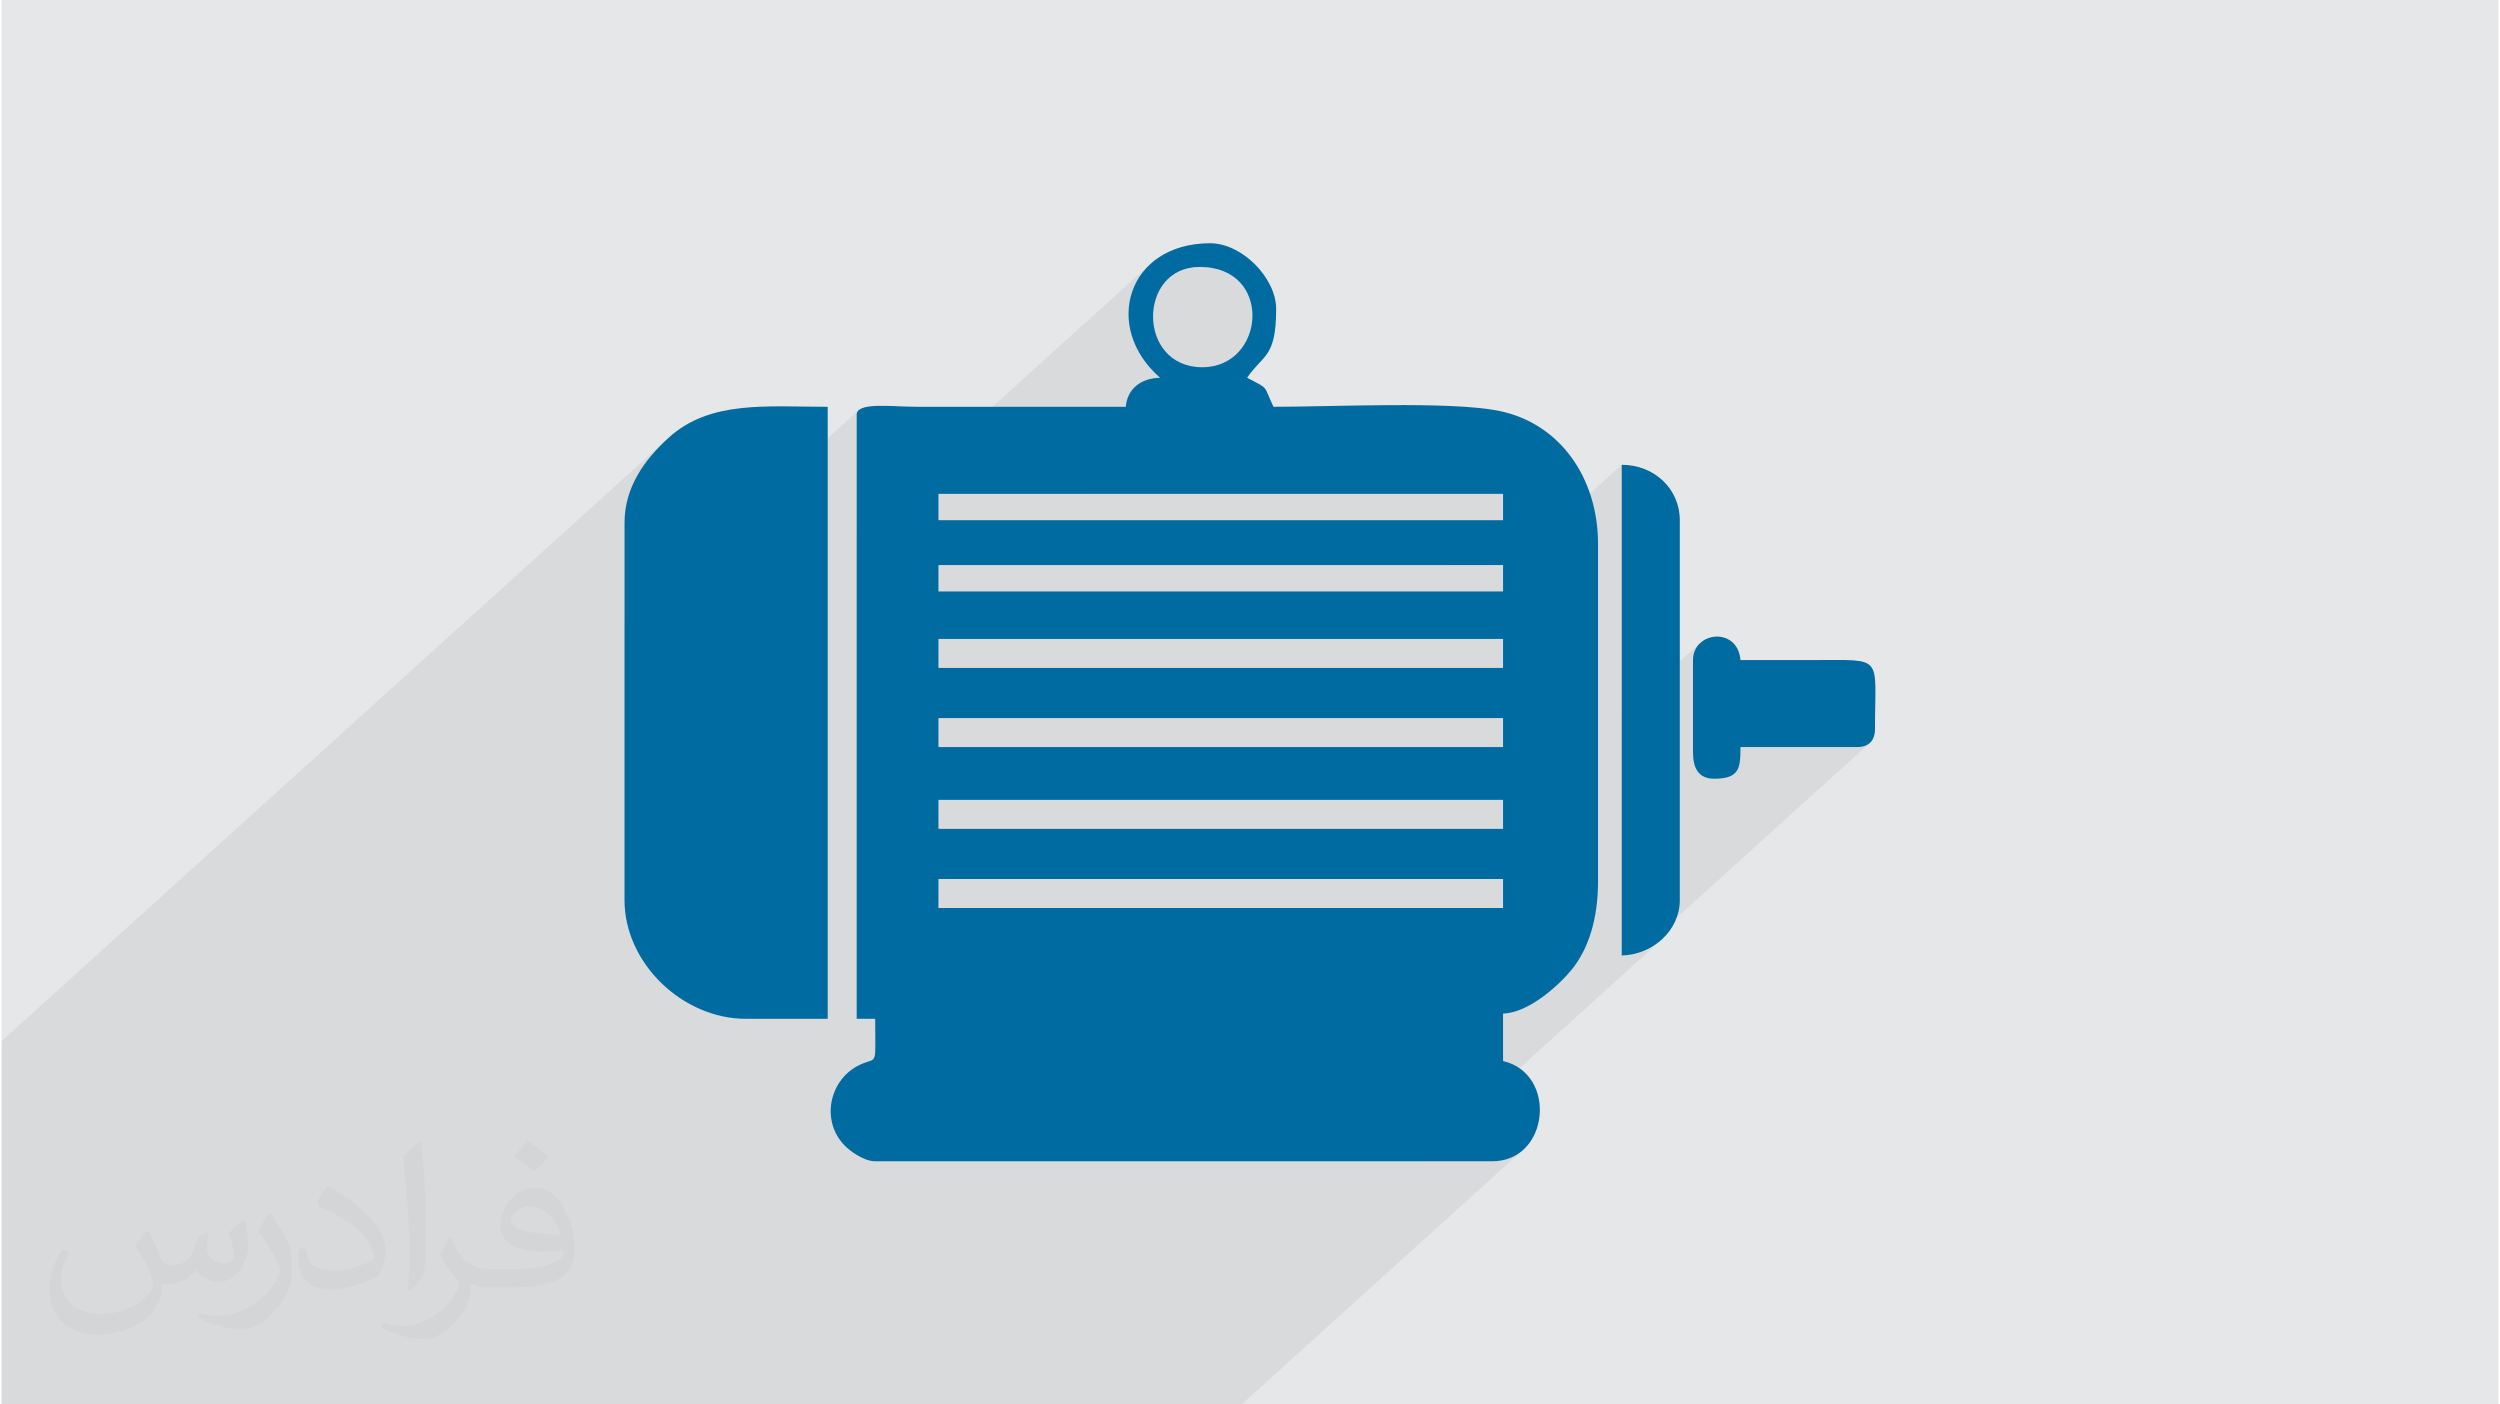 <?xml version="1.0" encoding="UTF-8"?>
<!DOCTYPE svg PUBLIC "-//W3C//DTD SVG 1.0//EN" "http://www.w3.org/TR/2001/REC-SVG-20010904/DTD/svg10.dtd">
<!-- Creator: CorelDRAW 2017 -->
<svg xmlns="http://www.w3.org/2000/svg" xml:space="preserve" width="356px" height="200px" version="1.0" shape-rendering="geometricPrecision" text-rendering="geometricPrecision" image-rendering="optimizeQuality" fill-rule="evenodd" clip-rule="evenodd"
viewBox="0 0 35600 20025"
 xmlns:xlink="http://www.w3.org/1999/xlink">
 <g id="Layer_x0020_1">
  <g id="_2150238815808">
   <path fill="#E6E7E8" d="M0 0l35600 0 0 20025 -35600 0 0 -20025z"/>
   <path fill="#373435" fill-opacity="0.078" d="M26645 10586l-3313 2997 84 -26 140 -73 123 -96 -3503 3169 1081 0 144 -14 127 -40 110 -62 94 -82 -4053 3666 -256 0 -1081 0 -132 0 -125 0 -62 0 -459 0 -319 0 -484 0 -208 0 -123 0 -593 0 -255 0 -458 0 -743 0 -47 0 -118 0 -339 0 -832 0 -457 0 -790 0 -458 0 -718 0 -30 0 -304 0 -112 0 -256 0 -451 0 -416 0 -68 0 -147 0 -462 0 -263 0 -414 0 -624 0 -542 0 -705 0 -1290 0 -1247 0 -246 0 -113 0 -598 0 -32 0 -175 0 -7 0 -120 0 0 -768 0 -133 0 -102 0 -443 0 -1638 0 -38 0 -1414 0 -645 9511 -8603 -125 120 -118 129 -106 138 -94 146 -77 155 -58 165 -37 175 -14 186 0 1414 3333 -3015 -23 59 0 1638 4183 -3784 -108 118 -85 130 -62 142 -38 149 -14 156 1 25 607 -549 115 -70 135 -46 156 -16 184 16 158 46 131 70 105 92 80 108 55 120 32 130 7 133 -15 133 -37 129 -59 121 -81 108 -2243 2029 6009 0 0 376 -707 640 707 0 0 101 1692 -1531 0 3553 1116 -1010 -73 104 -27 137 0 1316 4 81 11 72 21 65 30 54 41 44 52 33 36 11 482 -435 1655 0 62 -4 53 -13 45 -20 37 -29z"/>
   <g>
    <g>
     <path fill="#006BA1" d="M21408 12533l-8050 0 0 413 8050 0 0 -413zm0 -1129l-8050 0 0 414 8050 0 0 -414zm0 -1166l-8050 0 0 414 8050 0 0 -414zm0 -1128l-8050 0 0 413 8050 0 0 -413zm0 -1053l-8050 0 0 376 8050 0 0 -376zm0 -1016l-8050 0 0 376 8050 0 0 -376zm-4288 -1805c900,0 1018,-1430 -38,-1430 -888,0 -896,1430 38,1430zm1053 -828c0,701 -193,648 -414,978 326,172 222,93 376,414 853,0 2514,-83 3214,58 864,175 1413,949 1413,1898l0 4814c0,525 -133,952 -370,1248 -178,222 -618,625 -984,633l0 677c780,182 658,1429 -151,1429l-8801 0c-160,0 -359,-143 -444,-233 -338,-358 -205,-945 231,-1145 252,-117 213,57 213,-653l-264 0 0 -8613c0,-186 504,-113 866,-113l2971 0c21,-255 214,-408 489,-414 -829,-721 -469,-1918 715,-1918 449,0 940,491 940,940z"/>
    </g>
    <g>
     <path fill="#006BA1" d="M11779 14526l-1166 0c-905,0 -1731,-793 -1731,-1693l0 -5378c0,-509 286,-903 629,-1214 590,-537 1401,-441 2268,-441l0 8726z"/>
    </g>
    <g>
     <path fill="#006BA1" d="M23928 7417l0 5416c0,436 -387,780 -828,790l0 -6996c467,0 828,346 828,790z"/>
    </g>
    <g>
     <path fill="#006BA1" d="M24793 9411c351,0 702,0 1053,0 1002,0 865,-77 865,978 0,175 -88,263 -263,263l-1655 0c0,301 -14,451 -376,451 -224,0 -301,-152 -301,-376l0 -1316c0,-409 637,-482 677,0z"/>
    </g>
   </g>
   <path fill="#373435" fill-opacity="0.031" d="M2082 17547c68,103 112,202 155,312 32,64 49,183 199,183 44,0 107,-14 163,-45 63,-33 111,-83 136,-159l60 -202 146 -72 10 10c-20,76 -25,149 -25,206 0,169 146,233 262,233 68,0 129,-33 129,-95 0,-80 -34,-216 -78,-338 68,-68 136,-136 214,-191l12 6c34,144 53,286 53,381 0,93 -41,196 -75,264 -70,132 -194,237 -344,237 -114,0 -241,-57 -328,-163l-5 0c-82,102 -209,194 -412,194l-63 0c-10,134 -39,229 -83,314 -121,237 -480,404 -818,404 -470,0 -706,-272 -706,-633 0,-223 73,-431 185,-578l92 38c-70,134 -117,261 -117,385 0,338 275,499 592,499 294,0 658,-187 724,-404 -25,-237 -114,-349 -250,-565 41,-72 94,-144 160,-221l12 0zm5421 -1274c99,62 196,136 291,220 -53,75 -119,143 -201,203 -95,-77 -190,-143 -287,-213 66,-74 131,-146 197,-210zm51 926c-160,0 -291,105 -291,183 0,167 320,219 703,217 -48,-196 -216,-400 -412,-400zm-359 895c208,0 390,-6 529,-41 155,-40 286,-118 286,-172 0,-14 0,-31 -5,-45 -87,8 -187,8 -274,8 -282,0 -498,-64 -583,-222 -21,-44 -36,-93 -36,-149 0,-153 66,-303 182,-406 97,-85 204,-138 313,-138 197,0 354,158 464,408 60,136 101,293 101,491 0,132 -36,243 -118,326 -153,148 -435,204 -867,204l-196 0 0 0 -51 0c-107,0 -184,-19 -245,-66l-10 0c3,25 5,49 5,72 0,97 -32,221 -97,320 -192,286 -400,410 -580,410 -182,0 -405,-70 -606,-161l36 -70c65,27 155,45 279,45 325,0 752,-313 805,-618 -12,-25 -34,-58 -65,-93 -95,-113 -155,-208 -211,-307 48,-95 92,-171 133,-240l17 -2c139,283 265,446 546,446l44 0 0 0 204 0zm-1408 299c24,-130 26,-276 26,-413l0 -202c0,-377 -48,-926 -87,-1283 68,-74 163,-160 238,-218l22 6c51,450 63,971 63,1452 0,126 -5,249 -17,340 -7,114 -73,200 -214,332l-31 -14zm-1449 -596c7,177 94,317 398,317 189,0 349,-49 526,-134 32,-14 49,-33 49,-49 0,-111 -85,-258 -228,-392 -139,-126 -323,-237 -495,-311 -59,-25 -78,-52 -78,-77 0,-51 68,-158 124,-235l19 -2c197,103 417,256 580,427 148,157 240,316 240,489 0,128 -39,249 -102,361 -216,109 -446,192 -674,192 -277,0 -466,-130 -466,-436 0,-33 0,-84 12,-150l95 0zm-501 -503l172 278c63,103 122,215 122,392l0 227c0,183 -117,379 -306,573 -148,132 -279,188 -400,188 -180,0 -386,-56 -624,-159l27 -70c75,20 162,37 269,37 342,-2 692,-252 852,-557 19,-35 26,-68 26,-91 0,-35 -19,-74 -34,-109 -87,-165 -184,-315 -291,-454 56,-88 112,-173 173,-257l14 2z"/>
  </g>
 </g>
</svg>

